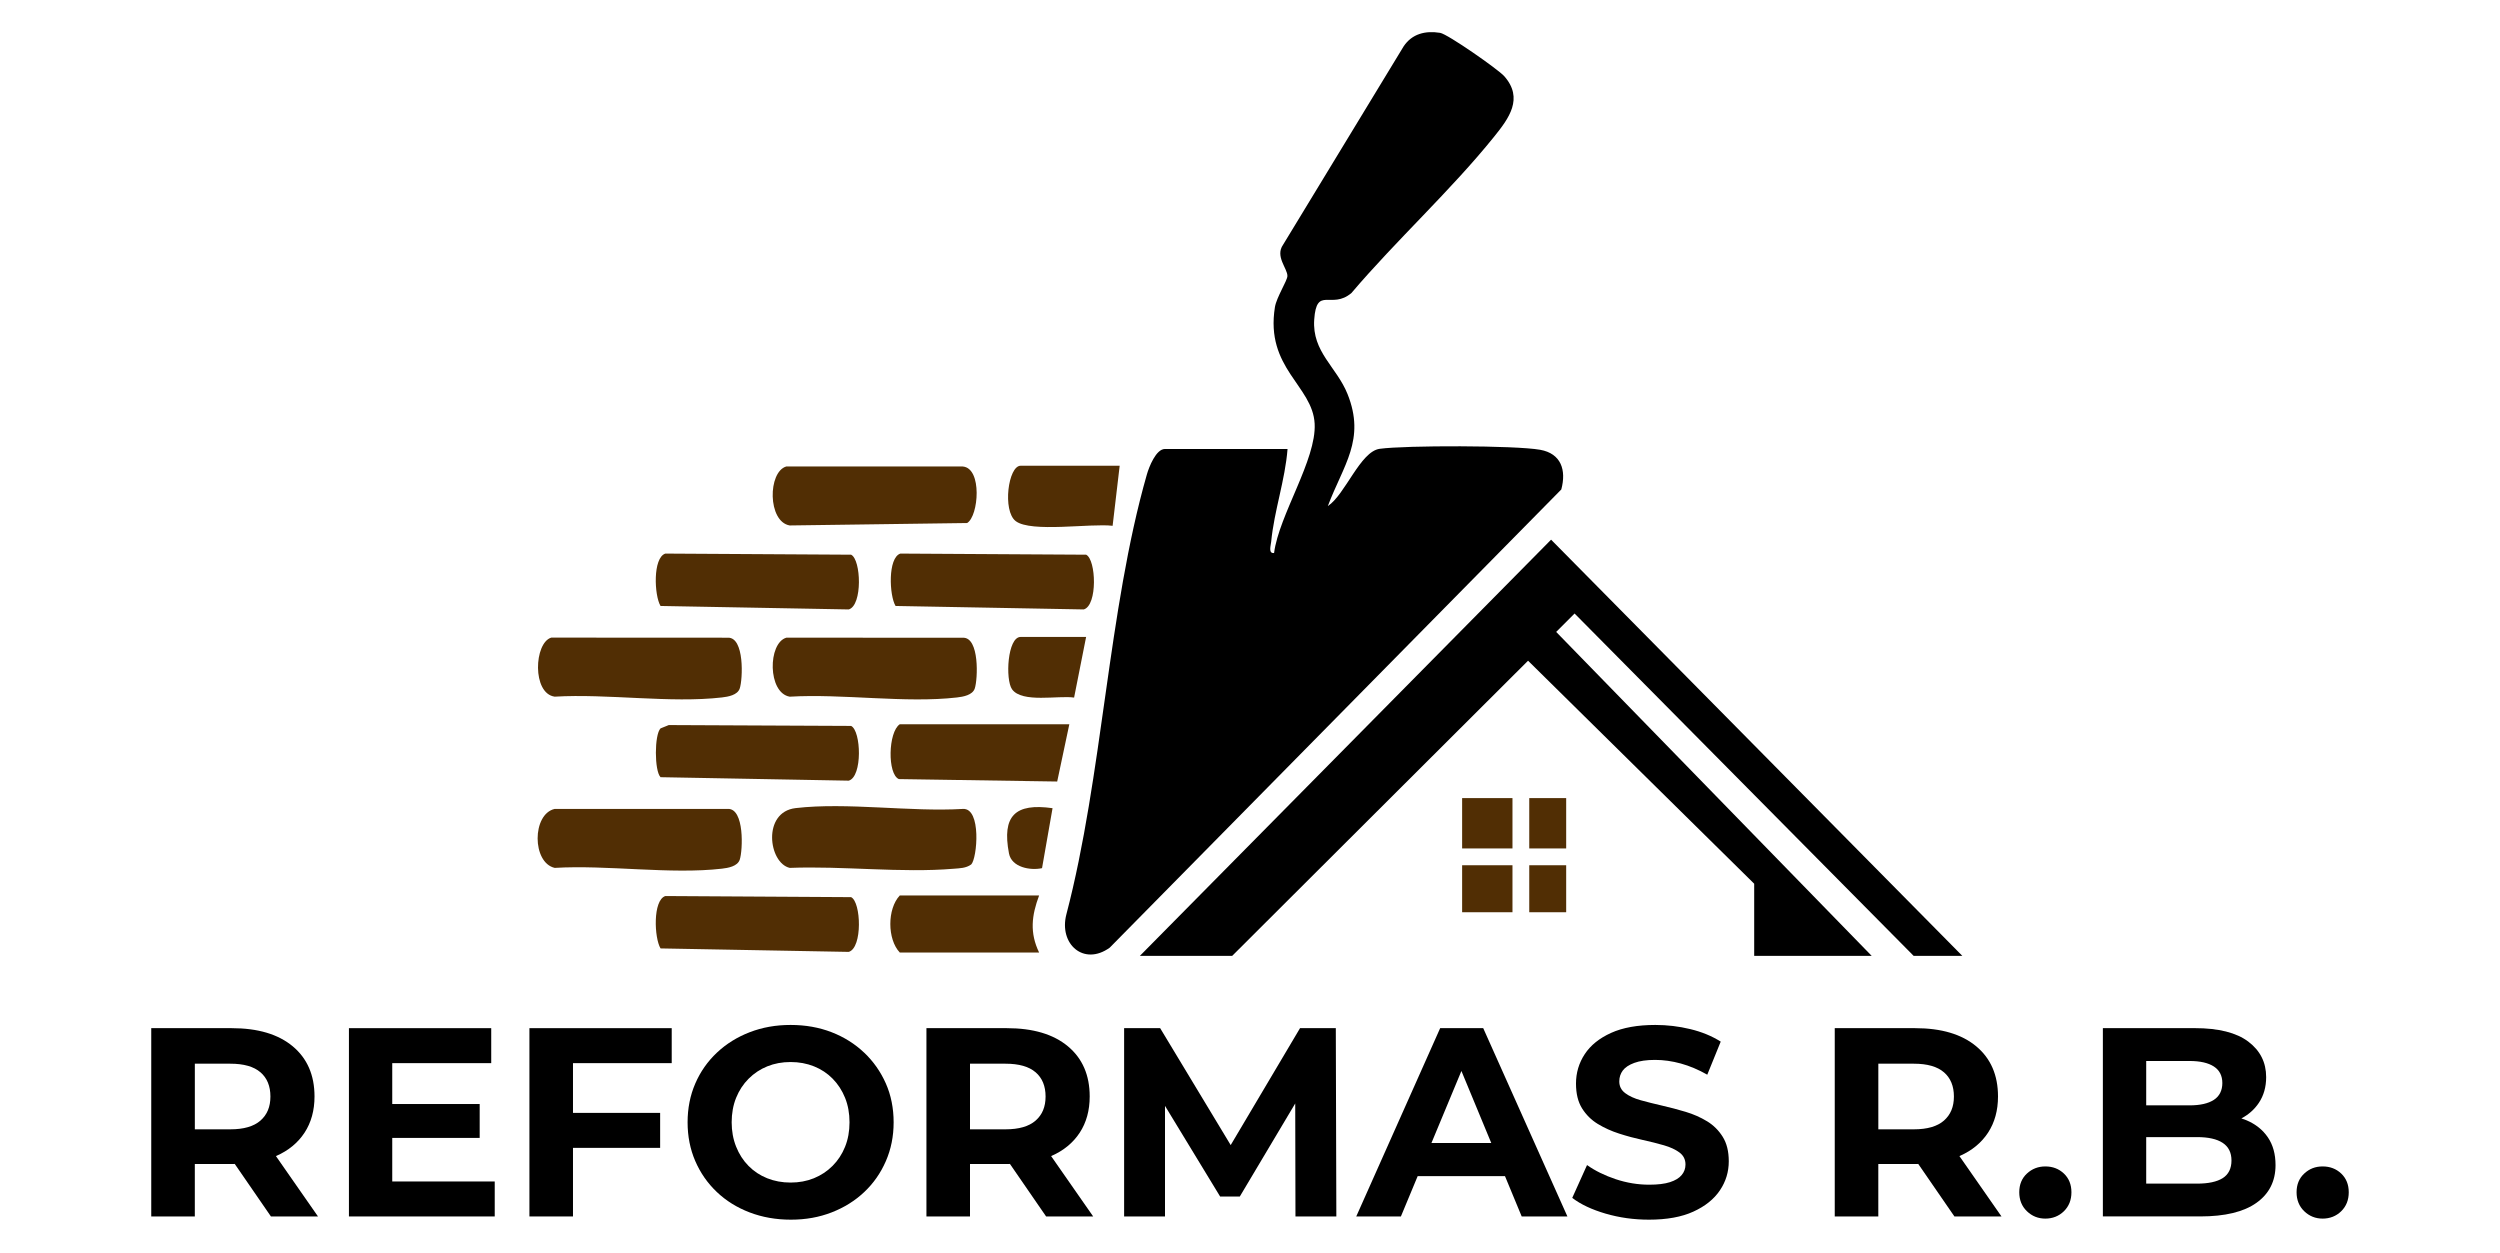 <svg xmlns="http://www.w3.org/2000/svg" width="964" height="483" viewBox="0 0 964 483" fill="none"><path d="M496.478 173.116C495.55 185.13 491.31 196.948 490.167 208.891C490.033 210.337 488.971 213.541 491.283 213.238C493.166 198.599 507.653 177.266 506.93 163.378C506.171 148.695 487.811 142.036 491.613 118.409C492.22 114.651 496.38 108.242 496.424 106.448C496.496 103.52 491.578 98.897 494.755 94.371L541.241 17.876C544.508 12.985 549.667 11.762 555.309 12.664C558.227 13.128 577.748 26.784 580.034 29.373C587.603 37.942 581.828 45.645 576.106 52.741C559.504 73.369 538.394 92.649 521.122 112.973C513.401 119.551 507.662 110.054 506.761 123.229C505.904 135.743 515.401 141.465 519.605 151.935C526.674 169.546 517.945 179.355 512.018 195.136C518.686 190.771 524.514 174.098 532.003 173.062C541.956 171.697 584.354 171.715 593.895 173.437C601.982 174.892 604.044 181.256 602.036 188.736L427.909 365.416C417.921 372.628 408.227 364.033 411.191 352.59C425.195 299.105 427.231 235.339 442.226 182.979C443.047 180.096 445.752 173.125 449.206 173.125H496.46L496.478 173.116Z" fill="black"></path><path d="M756.686 368.594H737.915L607.159 236.57L600.063 243.667L721.733 368.594H676.416V340.763L589.218 254.77L475.118 368.594H439.522L598.1 208.097L756.686 368.594Z" fill="black"></path><path d="M303.214 245.889L371.265 245.907C377.745 245.639 377.067 261.911 375.871 265.473C375.005 268.052 371.39 268.668 368.989 268.945C349.173 271.23 324.814 267.427 304.517 268.641C295.966 267.177 296.037 247.96 303.223 245.889H303.214Z" fill="#512E04"></path><path d="M212.571 245.862L280.64 245.898C287.12 245.63 286.442 261.902 285.246 265.464C284.38 268.043 280.765 268.659 278.364 268.936C258.548 271.221 234.19 267.418 213.892 268.632C205.136 267.427 205.93 247.853 212.571 245.862Z" fill="#512E04"></path><path d="M303.214 179.864L371.265 179.882C378.825 180.542 377.379 199.019 372.925 201.679L304.508 202.616C295.957 201.152 296.028 181.935 303.214 179.864Z" fill="#512E04"></path><path d="M213.892 311.914H280.64C287.12 311.664 286.442 327.927 285.246 331.489C284.38 334.068 280.765 334.684 278.364 334.961C258.548 337.246 234.19 333.443 213.892 334.657C205.127 332.649 205.109 313.922 213.892 311.914Z" fill="#512E04"></path><path d="M374.487 333.336C372.47 334.8 370.096 334.791 367.73 334.988C347.62 336.684 324.904 333.854 304.517 334.657C296.323 332.756 293.833 313.11 306.802 311.602C326.582 309.299 350.994 313.128 371.274 311.923C378.522 311.45 376.817 331.016 374.496 333.336H374.487Z" fill="#512E04"></path><path d="M254.701 233.652C252.273 229.653 251.667 215.095 256.549 213.461L328.188 213.89C332.062 215.773 332.651 233.411 327.278 234.999L254.701 233.661V233.652Z" fill="#512E04"></path><path d="M345.326 233.652C342.898 229.653 342.291 215.095 347.174 213.461L418.813 213.89C422.687 215.773 423.276 233.411 417.903 234.999L345.326 233.661V233.652Z" fill="#512E04"></path><path d="M254.701 365.702C252.273 361.703 251.667 347.145 256.549 345.511L328.188 345.94C332.062 347.823 332.651 365.461 327.278 367.049L254.701 365.711V365.702Z" fill="#512E04"></path><path d="M254.701 299.677C252.309 297.267 252.309 283.271 254.701 280.87L257.879 279.584L328.188 279.915C332.062 281.798 332.651 299.436 327.278 301.024L254.701 299.686V299.677Z" fill="#512E04"></path><path d="M412.333 279.272L407.656 301.355L346.603 300.417C342.149 298.534 342.443 282.316 346.951 279.272H412.324H412.333Z" fill="#512E04"></path><path d="M400.685 345.288C397.784 353.045 397.007 359.686 400.685 367.299H346.96C342.104 362.176 342.086 350.447 346.96 345.288H400.685Z" fill="#512E04"></path><path d="M431.747 179.587L429.025 202.75C420.75 201.706 397.525 205.472 391.643 200.929C386.493 196.957 388.751 179.587 393.562 179.587H431.747Z" fill="#512E04"></path><path d="M418.804 245.612L414.172 268.989C408.129 268.07 394.071 271.194 390.233 265.767C387.608 262.063 388.456 245.603 393.562 245.603H418.804V245.612Z" fill="#512E04"></path><path d="M583.211 307.746H563.797V327.16H583.211V307.746Z" fill="#512E04"></path><path d="M583.211 333.64H563.797V351.759H583.211V333.64Z" fill="#512E04"></path><path d="M405.862 311.637L401.809 334.764C397.275 335.746 390.09 334.461 389.063 329.088C386.278 314.52 391.482 309.602 405.871 311.637H405.862Z" fill="#512E04"></path><path d="M603.919 307.746H589.682V327.16H603.919V307.746Z" fill="#512E04"></path><path d="M603.919 333.64H589.682V351.759H603.919V333.64Z" fill="#512E04"></path><path d="M106.549 445.723C111.253 443.652 114.877 440.662 117.438 436.752C119.991 432.843 121.277 428.192 121.277 422.801C121.277 414.571 118.474 408.127 112.877 403.458C107.281 398.79 99.426 396.46 89.331 396.46H58.322V469.064H75.121V448.838H89.741C90.009 448.838 90.259 448.829 90.527 448.82L104.469 469.064H122.615L106.397 445.785C106.442 445.767 106.495 445.749 106.54 445.723H106.549ZM100.435 413.473C102.996 415.687 104.273 418.802 104.273 422.81C104.273 426.818 102.996 429.843 100.435 432.093C97.873 434.342 94.008 435.467 88.822 435.467H75.129V410.162H88.822C94.008 410.162 97.882 411.269 100.435 413.482V413.473Z" fill="black"></path><path d="M151.25 438.778H184.963V425.711H151.25V409.948H189.417V396.46H134.549V469.064H190.765V455.577H151.25V438.778Z" fill="black"></path><path d="M204.145 469.064H220.943V442.616H254.55V429.129H220.943V409.948H259.012V396.46H204.145V469.064Z" fill="black"></path><path d="M333.223 405.904C329.661 402.521 325.475 399.888 320.673 398.022C315.862 396.157 310.595 395.22 304.856 395.22C299.117 395.22 293.931 396.157 289.093 398.022C284.255 399.888 280.033 402.521 276.436 405.904C272.839 409.296 270.054 413.268 268.09 417.829C266.118 422.39 265.136 427.371 265.136 432.762C265.136 438.153 266.118 443.134 268.09 447.695C270.063 452.256 272.83 456.237 276.391 459.62C279.953 463.012 284.175 465.636 289.048 467.502C293.922 469.367 299.233 470.305 304.972 470.305C310.711 470.305 315.88 469.367 320.682 467.502C325.484 465.636 329.67 463.03 333.232 459.674C336.793 456.318 339.578 452.346 341.577 447.749C343.586 443.152 344.585 438.153 344.585 432.762C344.585 427.371 343.586 422.301 341.577 417.776C339.569 413.25 336.793 409.287 333.232 405.904H333.223ZM325.859 442.197C324.716 445.035 323.11 447.49 321.039 449.561C318.968 451.632 316.558 453.229 313.827 454.336C311.095 455.443 308.105 455.996 304.856 455.996C301.607 455.996 298.599 455.443 295.832 454.336C293.065 453.229 290.664 451.64 288.62 449.561C286.576 447.49 284.987 445.017 283.844 442.143C282.702 439.278 282.131 436.145 282.131 432.753C282.131 429.361 282.702 426.148 283.844 423.319C284.987 420.489 286.594 418.025 288.664 415.955C290.735 413.884 293.136 412.286 295.877 411.179C298.608 410.072 301.598 409.519 304.847 409.519C308.096 409.519 311.104 410.072 313.871 411.179C316.638 412.286 319.039 413.875 321.083 415.955C323.118 418.025 324.716 420.489 325.859 423.319C327.001 426.157 327.573 429.299 327.573 432.753C327.573 436.208 327.001 439.358 325.859 442.188V442.197Z" fill="black"></path><path d="M405.46 445.723C410.164 443.652 413.788 440.662 416.35 436.752C418.903 432.843 420.188 428.192 420.188 422.801C420.188 414.571 417.385 408.127 411.789 403.458C406.192 398.79 398.337 396.46 388.242 396.46H357.233V469.064H374.032V448.838H388.653C388.92 448.838 389.17 448.829 389.438 448.82L403.38 469.064H421.527L405.308 445.785C405.353 445.767 405.407 445.749 405.451 445.723H405.46ZM399.337 413.473C401.899 415.687 403.175 418.802 403.175 422.81C403.175 426.818 401.899 429.843 399.337 432.093C396.775 434.342 392.91 435.467 387.724 435.467H374.032V410.162H387.724C392.91 410.162 396.784 411.269 399.337 413.482V413.473Z" fill="black"></path><path d="M501.289 396.46L474.556 441.545L447.358 396.46H433.461V469.064H449.224V426.425L470.486 461.388H478.064L499.441 425.488L499.531 469.064H515.294L515.088 396.46H501.289Z" fill="black"></path><path d="M555.327 396.46L522.97 469.064H540.188L546.659 453.506H580.319L586.764 469.064H604.392L571.929 396.46H555.335H555.327ZM551.961 440.751L563.521 412.964L575.035 440.751H551.97H551.961Z" fill="black"></path><path d="M658.216 432.352C655.725 430.834 652.976 429.62 649.968 428.719C646.96 427.817 643.952 427.023 640.944 426.335C637.936 425.648 635.187 424.952 632.696 424.265C630.206 423.577 628.198 422.658 626.68 421.515C625.163 420.373 624.395 418.873 624.395 416.999C624.395 415.41 624.842 414.009 625.743 412.795C626.645 411.59 628.126 410.599 630.206 409.84C632.277 409.082 634.937 408.698 638.195 408.698C641.453 408.698 644.764 409.162 648.156 410.099C651.539 411.036 654.931 412.465 658.323 414.402L663.509 401.646C660.117 399.504 656.216 397.897 651.789 396.826C647.362 395.755 642.872 395.22 638.302 395.22C631.456 395.22 625.77 396.237 621.244 398.281C616.719 400.325 613.327 403.057 611.078 406.475C608.828 409.894 607.704 413.687 607.704 417.829C607.704 421.703 608.48 424.881 610.033 427.371C611.587 429.861 613.613 431.87 616.103 433.387C618.593 434.904 621.343 436.154 624.351 437.118C627.359 438.091 630.367 438.894 633.375 439.555C636.383 440.215 639.132 440.903 641.622 441.626C644.113 442.349 646.112 443.286 647.638 444.428C649.156 445.571 649.923 447.106 649.923 449.043C649.923 450.56 649.441 451.908 648.468 453.086C647.496 454.265 645.996 455.175 643.961 455.836C641.917 456.496 639.239 456.818 635.928 456.818C631.572 456.818 627.269 456.112 623.012 454.693C618.763 453.274 615.077 451.462 611.961 449.248L606.258 461.905C609.507 464.396 613.791 466.413 619.12 467.975C624.44 469.528 630.01 470.305 635.82 470.305C642.738 470.305 648.46 469.269 652.985 467.189C657.51 465.119 660.92 462.387 663.196 458.995C665.481 455.613 666.615 451.873 666.615 447.793C666.615 443.991 665.838 440.849 664.285 438.359C662.732 435.868 660.706 433.86 658.216 432.343V432.352Z" fill="black"></path><path d="M755.705 445.723C760.409 443.652 764.032 440.662 766.594 436.752C769.147 432.843 770.432 428.192 770.432 422.801C770.432 414.571 767.63 408.127 762.033 403.458C756.436 398.79 748.582 396.46 738.486 396.46H707.478V469.064H724.276V448.838H738.897C739.165 448.838 739.415 448.829 739.683 448.82L753.625 469.064H771.771L755.553 445.785C755.597 445.767 755.651 445.749 755.696 445.723H755.705ZM749.59 413.473C752.143 415.687 753.428 418.802 753.428 422.81C753.428 426.818 752.143 429.843 749.59 432.093C747.029 434.342 743.164 435.467 737.978 435.467H724.285V410.162H737.978C743.164 410.162 747.037 411.269 749.59 413.482V413.473Z" fill="black"></path><path d="M788.686 449.775C785.919 449.775 783.553 450.694 781.581 452.524C779.608 454.354 778.626 456.764 778.626 459.736C778.626 462.709 779.608 465.145 781.581 467.047C783.553 468.948 785.919 469.894 788.686 469.894C791.453 469.894 793.908 468.948 795.844 467.047C797.781 465.145 798.745 462.709 798.745 459.736C798.745 456.764 797.772 454.363 795.844 452.524C793.908 450.694 791.524 449.775 788.686 449.775Z" fill="black"></path><path d="M866.261 431.986C865.618 431.718 864.958 431.477 864.28 431.254C867.091 429.772 869.341 427.764 871.028 425.238C872.893 422.435 873.83 419.132 873.83 415.33C873.83 409.662 871.527 405.101 866.931 401.637C862.334 398.183 855.47 396.452 846.338 396.452H810.867V469.055H848.409C857.951 469.055 865.172 467.314 870.081 463.816C874.991 460.325 877.445 455.47 877.445 449.248C877.445 445.026 876.463 441.465 874.491 438.564C872.518 435.663 869.769 433.467 866.243 431.977L866.261 431.986ZM844.277 409.117C848.356 409.117 851.489 409.832 853.667 411.242C855.845 412.661 856.934 414.785 856.934 417.624C856.934 420.462 855.845 422.694 853.667 424.104C851.489 425.523 848.356 426.228 844.277 426.228H827.576V409.117H844.277ZM857.085 454.283C854.836 455.702 851.533 456.407 847.177 456.407H827.576V438.466H847.177C851.533 438.466 854.836 439.207 857.085 440.697C859.335 442.188 860.459 444.446 860.459 447.49C860.459 450.534 859.335 452.863 857.085 454.283Z" fill="black"></path><path d="M902.777 452.524C900.84 450.694 898.457 449.775 895.618 449.775C892.78 449.775 890.486 450.694 888.513 452.524C886.541 454.354 885.559 456.764 885.559 459.736C885.559 462.709 886.541 465.145 888.513 467.047C890.486 468.948 892.851 469.894 895.618 469.894C898.386 469.894 900.84 468.948 902.777 467.047C904.714 465.145 905.678 462.709 905.678 459.736C905.678 456.764 904.705 454.363 902.777 452.524Z" fill="black"></path></svg>